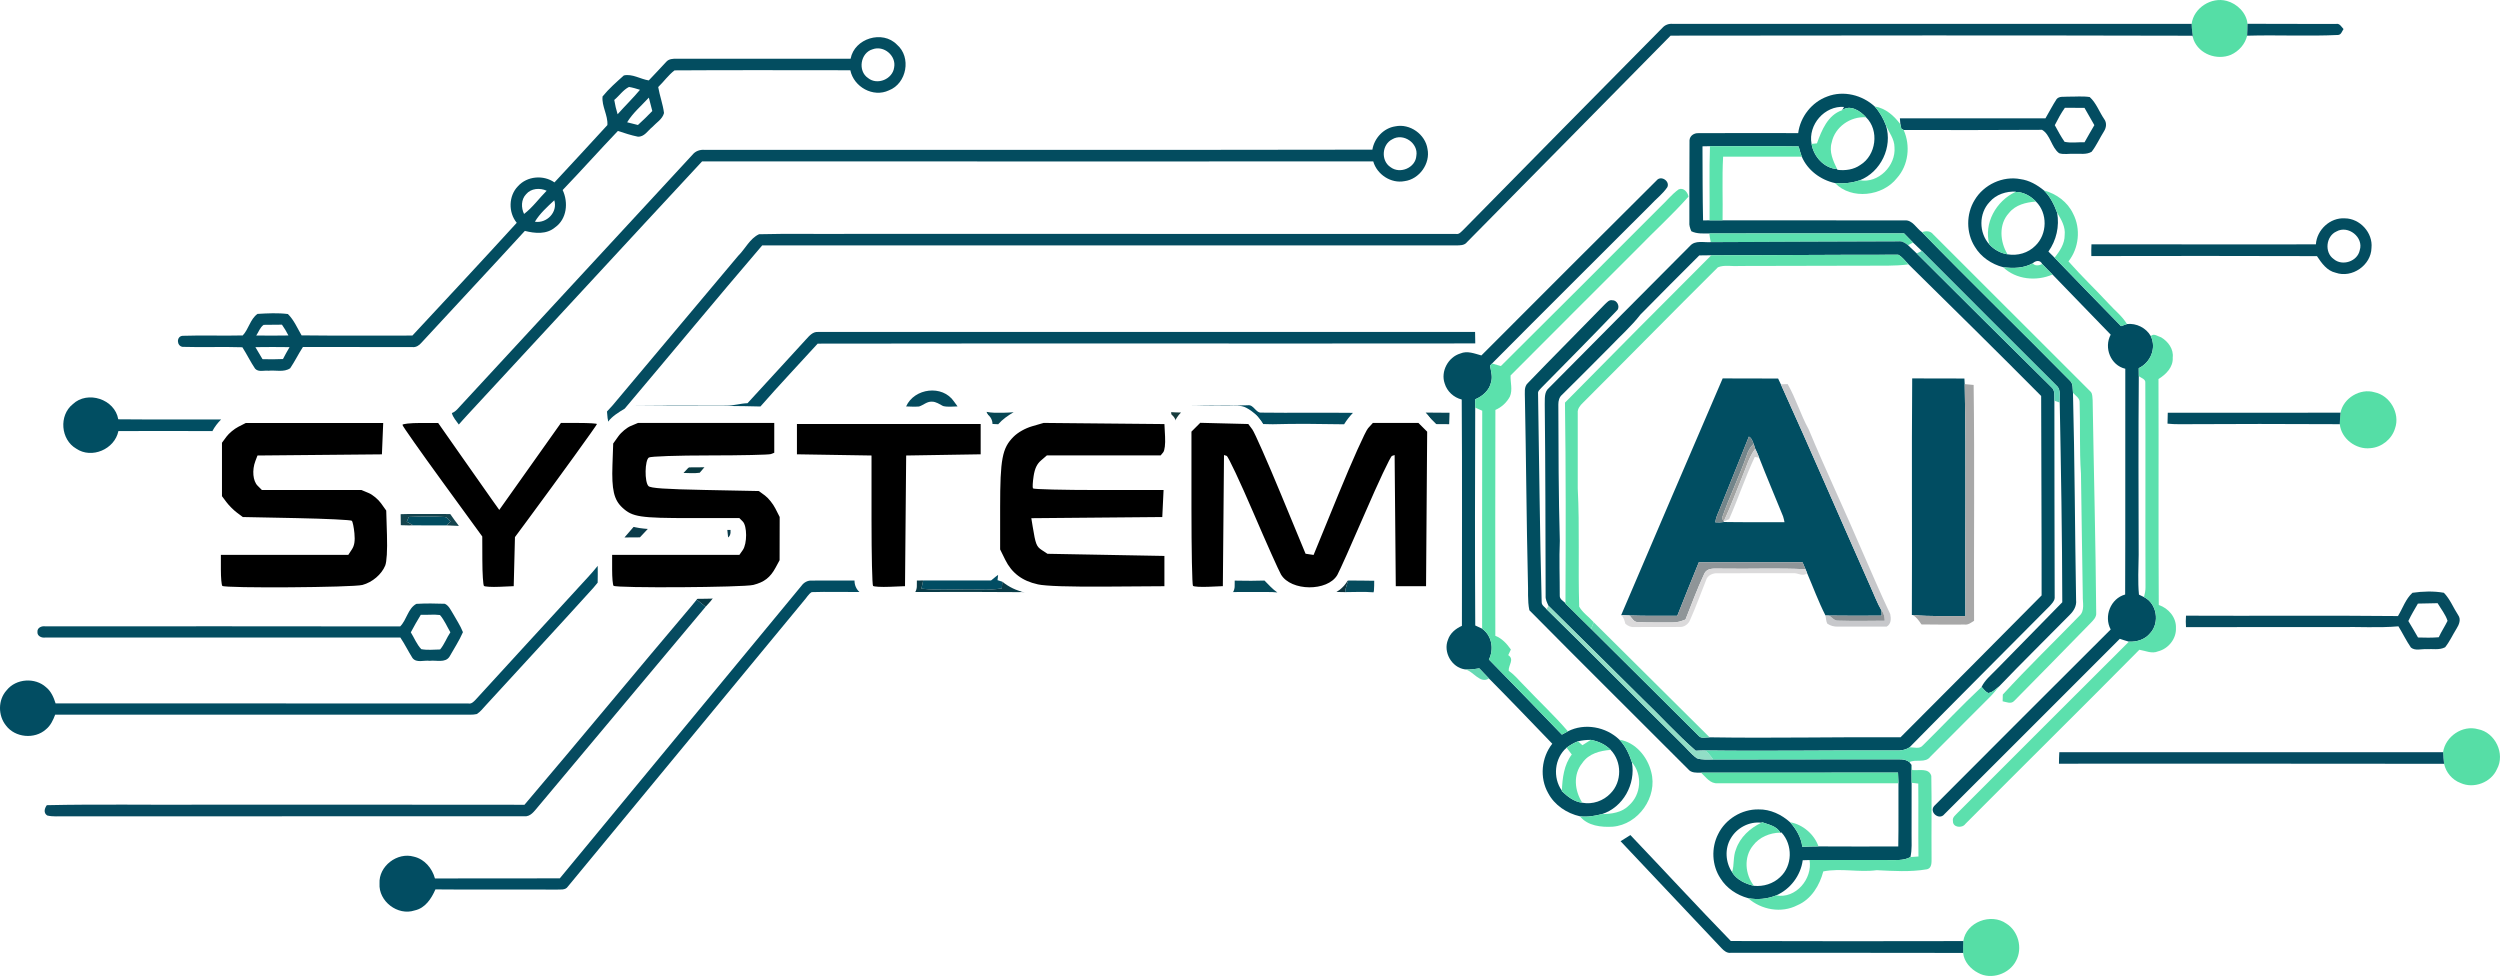<?xml version="1.0" encoding="UTF-8"?>
<svg id="Capa_2" data-name="Capa 2" xmlns="http://www.w3.org/2000/svg" xmlns:xlink="http://www.w3.org/1999/xlink" viewBox="0 0 1164.46 454.6">
  <defs>
    <style>
      .cls-1 {
        fill: #04495a;
      }

      .cls-2 {
        fill: #65d9b3;
      }

      .cls-3 {
        fill: #5be1ad;
      }

      .cls-4 {
        fill: #163c3d;
      }

      .cls-5 {
        fill: #5ae2ad;
      }

      .cls-6 {
        fill: #044c62;
      }

      .cls-7 {
        fill: #074653;
      }

      .cls-8 {
        fill: #91dec6;
      }

      .cls-9 {
        fill: #024d60;
      }

      .cls-10 {
        fill: #5be1ac;
      }

      .cls-11 {
        stroke: #fff;
        stroke-linecap: round;
        stroke-linejoin: round;
        stroke-width: 11px;
      }

      .cls-12 {
        fill: #014d61;
      }

      .cls-13 {
        fill: #014e61;
      }

      .cls-14 {
        fill: #55dea6;
      }

      .cls-15 {
        fill: #a2a4a3;
      }

      .cls-16 {
        fill: #044b5e;
      }

      .cls-17 {
        fill: #5be2aa;
      }

      .cls-18 {
        fill: #083940;
      }

      .cls-19 {
        fill: #73858a;
      }

      .cls-20 {
        fill: #d0d1d2;
      }

      .cls-21 {
        fill: #5ae1ac;
      }

      .cls-22 {
        fill: #0a3b4a;
      }

      .cls-23 {
        fill: #56dea6;
      }

      .cls-24 {
        fill: #073844;
      }

      .cls-25 {
        fill: #14444e;
      }

      .cls-26 {
        fill: #093b47;
      }

      .cls-27 {
        fill: #034d60;
      }

      .cls-28 {
        filter: url(#drop-shadow-1);
      }

      .cls-29 {
        fill: #024d62;
      }

      .cls-30 {
        fill: #034c61;
      }

      .cls-31 {
        fill: #0e333d;
      }

      .cls-32 {
        fill: #024d61;
      }

      .cls-33 {
        fill: #5be1af;
      }

      .cls-34 {
        fill: #8c9194;
      }

      .cls-35 {
        fill: #5ed3b7;
      }

      .cls-36 {
        fill: #014d62;
      }

      .cls-37 {
        fill: #084857;
      }

      .cls-38 {
        fill: #5be0ac;
      }

      .cls-39 {
        fill: #5cdfb2;
      }

      .cls-40 {
        fill: #014e62;
      }

      .cls-41 {
        fill: #014d63;
      }

      .cls-42 {
        fill: #034c5f;
      }

      .cls-43 {
        fill: #024e61;
      }

      .cls-44 {
        fill: #a8a8a8;
      }

      .cls-45 {
        fill: #024c60;
      }

      .cls-46 {
        fill: #014e60;
      }

      .cls-47 {
        fill: #054b5d;
      }

      .cls-48 {
        fill: #5ce0ae;
      }

      .cls-49 {
        fill: #64dbb2;
      }

      .cls-50 {
        fill: #5ce0ad;
      }

      .cls-51 {
        fill: #044c60;
      }

      .cls-52 {
        fill: #064b60;
      }

      .cls-53 {
        fill: #5ce1ad;
      }

      .cls-54 {
        fill: #5edfaf;
      }

      .cls-55 {
        fill: #a8a9ad;
      }

      .cls-56 {
        fill: #8f9598;
      }

      .cls-57 {
        fill: #5fe0ad;
      }

      .cls-58 {
        fill: #064c5f;
      }

      .cls-59 {
        fill: #c7c8cb;
      }

      .cls-60 {
        fill: #dbdadb;
      }

      .cls-61 {
        fill: #5ce1ac;
      }
    </style>
    <filter id="drop-shadow-1" x="78.86" y="173.07" width="610" height="125" filterUnits="userSpaceOnUse">
      <feOffset dx="1" dy="1"/>
      <feGaussianBlur result="blur" stdDeviation="6"/>
      <feFlood flood-color="#000" flood-opacity=".35"/>
      <feComposite in2="blur" operator="in"/>
      <feComposite in="SourceGraphic"/>
    </filter>
  </defs>
  <g id="Layer_1" data-name="Layer 1">
    <g>
      <g>
        <g>
          <path class="cls-14" d="M1020.83,11.11c.94-7.4,9.15-12.66,16.33-10.69,4.84,1.28,9.23,5.56,9.69,10.66-.01,1.85-.06,3.7-.18,5.55-.91,3.95-3.91,7.28-7.59,8.92-6.48,2.64-14.71-.29-17.32-6.98-.59-2.44-.85-4.95-.93-7.46Z"/>
          <path class="cls-14" d="M1090.19,192.21c1.31-6.82,9.19-11.49,15.83-9.5,7.18,1.45,11.99,9.84,9.57,16.76-1.47,5.06-6.24,8.9-11.5,9.28-6.69.78-13.59-4.41-14.25-11.17.03-1.79.15-3.59.35-5.37Z"/>
        </g>
        <path class="cls-51" d="M774.38,12.9c1.19-1.33,2.94-1.95,4.73-1.78,80.57,0,161.15.02,241.72-.01.08,2.51.34,5.02.93,7.46-.13-.48-.39-1.45-.52-1.93-81.04-.2-162.07-.16-243.1-.04-31.55,32.1-63.21,64.09-94.8,96.14-1.23,1.65-3.39,1.55-5.2,1.56-107.71-.01-215.41,0-323.11-.01-21.55,25.17-42.65,50.73-64.04,76.03-2.85,1.74-5.75,3.46-7.83,6.16-.16-1.61-.31-3.21-.44-4.81.86-.91,1.72-1.83,2.55-2.78,19.51-23.24,39.04-46.46,58.54-69.71,3.31-3.24,5.45-8.11,9.74-10.08,13.84-.36,27.72-.04,41.57-.16,94.34.01,188.67,0,283,.01,1.52.36,2.49-1.03,3.47-1.91,30.87-31.43,61.84-62.78,92.79-94.14Z"/>
        <g>
          <path class="cls-12" d="M1046.85,11.08c13.75.12,27.49-.01,41.24.07,1.69-.39,2.54,1.38,3.49,2.39-.75,1.02-1.05,2.66-2.55,2.75-14.11.68-28.26-.09-42.36.34.12-1.85.17-3.7.18-5.55Z"/>
          <path class="cls-12" d="M919.76,93.17c4.24-7.18,13.13-11.34,21.35-9.73,4.1.54,7.79,2.68,10.94,5.27,2.91,2.88,4.76,6.57,6.13,10.38,1.14,6.33-.35,12.86-4.06,18.09.95.95,1.91,1.9,2.88,2.86,10.29,10.64,20.56,21.32,30.94,31.87.69-.24,2.08-.73,2.77-.97,4.38-.51,8.93,1.79,11.1,5.63,2.7,5.63-.13,12.3-5.62,14.92,0,1.25,0,2.49.03,3.74-.23,27.75-.13,55.51-.06,83.27-.08,6.15-.44,12.33.13,18.47.59.29,1.76.86,2.35,1.14,6.04,2.99,7.41,11.94,2.89,16.81-2.36,2.95-6.25,4.16-9.92,3.96-1.47-.4-2.83-.86-4.24-1.33-27.18,27.28-54.47,54.44-81.69,81.67-2.36,3.08-7.26-.85-4.79-3.78,27.33-27.49,54.81-54.84,82.24-82.24-3.28-6.12-.06-14.41,6.73-16.28.14-35.05.01-70.11.07-105.16-6.85-1.59-10.07-9.83-6.79-15.88-9.01-9.36-18.12-18.63-27.12-28.01-1.6-1.63-3.25-3.22-4.79-4.89-.92-2-3.03-1.63-4.4-.36-4.19,2.38-9.17,2.46-13.81,1.84-5.38-1.4-10.32-4.74-13.19-9.55-4.08-6.46-4.07-15.24-.07-21.74ZM926.74,94.07c-5.09,5.3-5.07,14.35-.15,19.76,2.19,2.42,5.24,4.12,8.49,4.63,4.66.8,9.61-.61,12.96-4.01,5.58-5.33,5.82-15.12.27-20.57-2.46-2.6-5.93-4.54-9.58-4.47l.28-.16c-4.54-.21-9.27,1.29-12.27,4.82Z"/>
          <path class="cls-12" d="M190.42,240.79c5.53-.27,11.09-.33,16.61.02,1.29.02,1.95,1.34,2.85,2.08-.47.45-1.42,1.36-1.89,1.82-5.18-.03-10.37.05-15.55-.01-1.01-.55-2.01-1.12-2.99-1.7.32-.74.64-1.48.97-2.21Z"/>
        </g>
        <g>
          <path class="cls-27" d="M396.2,27.34c1.78-9.48,14.87-13.48,21.59-6.54,6.82,5.84,4.58,18.11-3.76,21.29-7.34,3.48-16.36-1.6-17.96-9.37-27.29,0-54.58-.13-81.87.06-2.9,2.18-5,5.26-7.62,7.77.7,4.08,2.19,7.99,2.71,12.09-.73,2.91-3.58,4.47-5.49,6.56-2.08,1.66-3.71,4.67-6.74,4.45-3.15-.63-6.21-1.66-9.25-2.66-8.67,9.08-17.04,18.46-25.73,27.53,2.72,5.8,1.98,13.51-3.54,17.39-3.98,3.36-9.38,2.83-14.07,1.64-15.96,17.44-32.13,34.69-48.15,52.07-1.03,1.22-2.5,2.24-4.17,2.05-17.02-.06-34.04,0-51.06-.03-2.1,3.22-3.77,6.7-5.92,9.88-2.94,2.02-6.77.81-10.1,1.16-2.06-.25-4.66.78-6.25-.96-2.17-3.2-3.83-6.72-5.93-9.97-9.28-.31-18.58.1-27.86-.19-2.8-.41-2.95-4.93.04-5.15,9.32-.32,18.66.07,27.99-.17,2.8-2.95,3.49-7.65,6.89-10.03,4.69-.28,9.49-.53,14.15.06,2.83,2.79,4.39,6.55,6.37,9.94,17.2.22,34.41.04,51.62.09,16.25-17.46,32.53-34.9,48.6-52.52-3.98-4.82-3.84-12.57.58-17.06,4.25-4.72,11.83-5.36,16.99-1.76,8.21-8.91,16.51-17.74,24.65-26.7.32-4.55-2.72-8.81-2.25-13.33,2.92-3.6,6.47-6.7,9.92-9.79,3.92-.88,7.74,1.72,11.61,2.32,2.79-2.87,5.48-5.84,8.22-8.75,1.18-1.3,3.08-1.38,4.73-1.36,27.02.02,54.04.04,81.06,0ZM406.43,22.96c-5.67,1.64-7.02,10.14-2.08,13.41,4.29,3.45,11.41.5,12.12-4.92,1.1-5.48-4.8-10.45-10.04-8.49ZM286.11,46.56c.36,2.25.9,4.47,1.56,6.66,3.42-3.85,7.13-7.44,10.43-11.39-1.69-.52-3.38-1.05-5.12-1.33-2.75,1.37-4.53,4.13-6.87,6.06ZM292.11,56.96c1.68.39,3.36.81,5.03,1.26,2.28-2.11,4.56-4.24,6.69-6.51-.56-2.08-1.07-4.16-1.61-6.24-3.42,3.74-7.5,7.16-10.11,11.49ZM245.05,90.46c-2.36,2.44-2.37,6.29-.95,9.2,4-3.05,6.99-7.26,10.53-10.82-3.14-1.43-7.27-1.16-9.58,1.62ZM249.14,103.28c5.53.87,10.74-4.46,9.04-9.99-3.26,3.04-6.75,6.17-9.04,9.99ZM119.35,156.28c4.99.04,9.99.08,14.99-.02-.88-1.75-1.88-3.44-3.01-5.03-2.84.1-5.68-.02-8.52.08-1.71,1.16-2.32,3.33-3.46,4.97ZM118.96,161.69c1.11,1.86,2.23,3.72,3.31,5.6,3.18.11,6.36.09,9.54-.06.96-1.88,1.99-3.73,3.07-5.54-5.31-.08-10.61-.08-15.92,0Z"/>
          <path class="cls-27" d="M1078.7,113.82c.44-6.76,6.63-12.56,13.47-12.12,7.03.03,13.17,6.73,12.43,13.77-.16,8.04-9.04,14.22-16.65,11.57-4.11-.91-6.58-4.49-8.74-7.74-35.03-.15-70.07-.07-105.1-.03-.05-1.83-.03-3.66.06-5.48,34.85.09,69.69.01,104.53.03ZM1088.27,107.82c-4.87,2.15-5.69,9.76-1.28,12.83,4,3.48,11.12,1.11,12.15-4.13,1.92-6-5.42-11.8-10.87-8.7Z"/>
          <path class="cls-27" d="M186.39,291.78c3.09-3.08,3.59-8.37,7.54-10.51,4.41-.26,8.85-.2,13.27-.04,1.85.85,2.69,2.82,3.71,4.45,1.6,2.9,3.51,5.65,4.72,8.77-1.73,3.99-4.13,7.63-6.26,11.41-1.99,3.08-6.2,1.54-9.23,1.94-2.62-.39-6.13,1.15-8.01-1.31-1.97-3.13-3.59-6.47-5.65-9.54-55.13.02-110.26.01-165.39.01-1.69.26-3.84-.68-3.65-2.67-.13-1.96,2-2.81,3.68-2.55,55.09.02,110.18-.09,165.27.04ZM196,286.36c-1.67,2.65-3.14,5.42-4.65,8.17,1.61,2.6,2.76,5.63,4.88,7.84,2.84.54,5.86.2,8.76.14,2.01-2.36,3.05-5.43,4.79-8-1.58-2.69-2.81-5.7-4.86-8.04-2.94-.39-5.95.03-8.92-.11Z"/>
        </g>
        <g>
          <path class="cls-46" d="M851.16,44.93c7.48-2.88,16.23-.71,22.04,4.67,2.33,2.57,4.06,5.62,5.26,8.87,3.14,10.04-2.42,21.65-12.2,25.49-3.7,1.3-7.64,1.66-11.52,1.32-6.7-1.45-12.78-5.95-15.5-12.31-.58-1.56-1.03-3.16-1.46-4.76-13.76-.26-27.53-.02-41.3-.12-.87,0-2.61.04-3.49.06.06,11.51.03,23.03.27,34.52.75-.01,2.27-.03,3.03-.05,2.01-.02,4.03,0,6.06.01,28.27.04,56.54-.01,84.81.02,3.66-.28,5.42,3.66,8.09,5.52,22.72,23.31,46.1,46,68.95,69.19,1.52,1.44,1.14,3.7,1.36,5.59.82,32.18.9,64.37,1.45,96.56.33,2.71-1.13,5.12-3,6.93-10.92,11.1-22.05,22-32.82,33.25-1.55,1.2-3.02,2.77-5.01,3.12-1.41-.52-2.22-1.82-3.18-2.85,1.52-3.18,4.29-5.43,6.7-7.91,10.28-10.53,20.63-20.99,30.88-31.53-.05-31.01-.6-62.02-1.19-93.02-.3-2.6.79-5.87-1.44-7.83-20.93-20.93-41.93-41.79-62.79-62.78-1.35-1.32-2.75-2.6-4.09-3.91-1.42-1.41-2.79-2.85-4.18-4.27-30.24-.01-60.48-.03-90.71.02-2.83.01-5.76.25-8.37-1.01-.6-1.35-1.08-2.76-.93-4.26.06-12.71-.06-25.43.07-38.14.15-2.14,2.17-3.42,4.2-3.3,15.47-.08,30.95-.05,46.42-.02.97-7.61,6.34-14.46,13.59-17.07ZM843.79,67.03c.96,5.86,5.81,11.33,11.91,11.73l.16.35c3.67.43,7.56-.08,10.64-2.27,7.4-4.5,8.94-16.14,2.67-22.21-2.61-2.95-7.43-6.09-11.13-3.3.23-.38.68-1.15.91-1.53-9.12-.63-16.84,8.32-15.16,17.23Z"/>
          <path class="cls-46" d="M747.44,141.82c.99-.86,2.02-2.33,3.55-1.96,2.1-.13,3.6,2.7,2.45,4.44-11.65,12.19-23.53,24.16-35.35,36.18-.72.86-1.91,1.65-1.69,2.93.55,32.38.81,64.78,1.69,97.15,0,1.42,1.45,2.16,2.25,3.17,21.18,20.68,41.89,41.84,62.96,62.64,2.36,2.23,4.37,4.89,7.04,6.79,2.41.9,5.07.52,7.6.6,28.04-.13,56.09,0,84.13-.07,2.45.04,5.21-.38,7.28,1.29l1,1.29c-.02,2.78.03,5.56.05,8.34-.04,7.96-.03,15.91-.02,23.87-.04,3.58.29,7.2-.54,10.73-3.29,1.82-7.14,1.34-10.74,1.38-12.08-.01-24.17-.02-36.24,0-1.08.01-2.13.04-3.18.09-.94,7.13-5.76,13.5-12.35,16.38-4.16,1.68-8.71,2.13-13.12,1.28-5.2-1.43-10-4.59-12.86-9.23-4-6.03-4.35-14.16-1.07-20.59,3.4-7,11.02-11.65,18.81-11.51,5.46-.11,10.72,2.37,14.71,5.99,2.88,3.22,5.16,7.06,5.68,11.43,2.51-.1,5.02-.19,7.54-.19,12.39.09,24.77.05,37.16.02.2-9.81.02-19.63.09-29.44-.05-1.67-.12-3.32-.2-4.96-30.58.08-61.16-.02-91.74.05-2.1-.01-4.55.19-6-1.62-24.63-24.71-49.47-49.23-73.97-74.05-.95-4.51-.46-9.17-.69-13.74-.67-28.32-.81-56.65-1.39-84.97.06-2.48-.62-5.44,1.53-7.28,11.77-12.24,23.8-24.24,35.63-36.43ZM806.18,390.47c-2.9,4.79-2.51,11.19.61,15.79,2,3.45,6.26,5.48,10.17,6.34,4.38.44,8.96-.96,12.17-4.03,5.84-5.28,5.95-15.1.67-20.81l-.59.06c-1.6-3.05-5.42-3.73-8.38-4.81l-.37.2c-5.66-.68-11.45,2.35-14.28,7.26Z"/>
        </g>
        <path class="cls-30" d="M957.88,46.24c1.25-1.6,3.45-1.02,5.22-1.22,3.4.06,6.86-.33,10.25.18,3.08,2.78,4.45,6.92,6.77,10.3,1.25,1.69.98,3.95-.11,5.65-1.99,3.14-3.48,6.61-5.76,9.54-2.47,1.49-5.47.79-8.18.96-2.32-.16-4.77.46-6.98-.29-3.64-2.74-4.04-8.63-7.93-10.89-21.48.16-42.98.1-64.47.08-.27-.15-.81-.45-1.07-.6-.12-.52-.35-1.57-.46-2.09-.06-.69-.18-2.06-.23-2.74,22.6-.01,45.2-.01,67.81-.01,1.73-2.94,3.28-6,5.14-8.87ZM957.09,58.31c1.42,2.62,2.85,5.27,4.55,7.74,3.01.66,6.22.12,9.32.2,1.53-2.65,2.97-5.34,4.56-7.96-1.45-2.73-3.14-5.32-4.59-8.04-3.05-.06-6.1,0-9.14-.05-1.82,2.55-3.27,5.33-4.7,8.11Z"/>
        <path class="cls-61" d="M873.2,49.6c5.03.75,9.01,4.32,11.96,8.26.11.52.34,1.57.46,2.09.26.15.8.45,1.07.6,3.26,7.25,2.27,16.4-3.14,22.4-6.63,8.48-21.17,10.24-28.81,2.33,3.88.34,7.82-.02,11.52-1.32,8.7,1.54,16.89-6.81,16.16-15.39-.01-3.79-2.48-6.8-3.96-10.1-1.2-3.25-2.93-6.3-5.26-8.87Z"/>
        <path class="cls-21" d="M858.04,51.33c3.7-2.79,8.52.35,11.13,3.3-7.26-.52-14.52,4.5-15.99,11.73-1.33,4.3.69,8.6,2.52,12.4-6.1-.4-10.95-5.87-11.91-11.73.63-.06,1.88-.19,2.51-.26,2.21-6.06,5-13.16,11.74-15.44Z"/>
        <path class="cls-42" d="M639.23,69.71c.9-5.38,5.22-10.04,10.68-10.86,6.8-1.42,14,3.71,15,10.55,1.4,6.79-3.81,14.1-10.72,14.98-6.27,1.21-12.82-3.1-14.55-9.19-104.2,0-208.41.04-312.61-.02-36.56,39.32-72.91,78.85-109.42,118.22-.68.74-1.35,1.48-2.02,2.22-.63.71-1.26,1.42-1.89,2.14-1.17-1.72-2.71-3.29-3.23-5.36,1.97-.68,3.11-2.52,4.52-3.92,35.84-38.85,71.78-77.61,107.62-116.46,1.31-1.64,3.39-2.36,5.46-2.21,103.72-.06,207.45.12,311.16-.09ZM648.46,64.9c-4.84,2.4-5.34,10-.78,12.95,4.37,3.37,11.66.32,12.03-5.27,1.05-5.91-6.11-10.82-11.25-7.68Z"/>
        <path class="cls-5" d="M796.48,68.09c13.77.1,27.54-.14,41.3.12.43,1.6.88,3.2,1.46,4.76-12.22,0-24.43.01-36.64,0-.55,9.88-.07,19.78-.25,29.67-2.03-.01-4.05-.03-6.06-.01.13-11.51-.24-23.03.19-34.53Z"/>
        <path class="cls-43" d="M771.62,84.04c2.02-2.5,6.27.28,5.02,3.11-2.14,3.2-5.33,5.54-7.91,8.38-24.58,24.6-49.27,49.1-73.76,73.78-.24.25-.7.75-.94,1,.42,2.53,1.29,5.13.49,7.69-.79,3.81-3.93,6.55-7.39,7.99,0,1.29,0,2.59,0,3.88-.1,33.82-.18,67.65.02,101.47,1.07.47,2.13.97,3.2,1.49,4.54,3.26,5.62,9.48,3.16,14.35,11.41,11.59,22.68,23.32,33.99,35,.92-.53,1.84-1.05,2.8-1.54,7.77-3.99,17.79-2.12,23.99,3.91,2.85,2.94,4.56,6.69,5.83,10.53,1.84,10.12-4.08,21.03-14.04,24.14-3.31.85-6.73,1.45-10.15,1.01-6.16-1.4-11.85-5.18-14.83-10.83-4.07-7.16-3.15-16.56,1.93-22.98-9.8-10.16-19.55-20.37-29.49-30.39-1.5-1.58-2.98-3.17-4.5-4.72-2.26.34-4.53.72-6.8.46-6.11-.92-10.12-8.07-7.8-13.78,1-3.08,3.62-5.22,6.5-6.48-.02-35.14.17-70.28-.09-105.42-3.73-.92-6.85-3.8-7.94-7.48-1.96-5.61,1.62-12.27,7.28-13.95,3.26-1.42,6.63.04,9.82.9,27.17-27.2,54.33-54.43,81.61-81.52ZM735,345.28c-1.91.74-3.68,1.77-5.31,2.99-5.67,4.94-6.54,13.92-2.2,20.01l-.02.21c2.68,2.54,5.72,4.99,9.54,5.41,4.75.93,9.88-.86,13.17-4.38,5.36-5.38,5.31-14.79.04-20.23-2.46-2.57-5.8-4.04-9.26-4.67-2.02,0-4.01.21-5.96.66Z"/>
        <g>
          <path class="cls-10" d="M781.95,88.17c2.31-.89,4.11,1.33,4.54,3.39-7.54,8.53-16.03,16.18-23.95,24.36-19.63,19.67-39.36,39.25-58.93,58.96-.16,3.22,1.04,6.67-.32,9.82-1.47,2.78-3.88,4.99-6.76,6.24-.11,35.07-.05,70.14-.03,105.2,3.11,1.23,5.38,3.69,7.24,6.39-.45.86-.86,1.74-1.23,2.63,3.03,1.94,0,4.67.23,7.32,2.85,1.87,4.9,4.66,7.34,7,6.69,7.1,13.87,13.75,20.22,21.16-.96.49-1.88,1.01-2.8,1.54-11.31-11.68-22.58-23.41-33.99-35,2.46-4.87,1.38-11.09-3.16-14.35.04-33.84-.06-67.68.05-101.52-1.1-.48-2.19-.96-3.27-1.44,0-1.29,0-2.59,0-3.88,3.46-1.44,6.6-4.18,7.39-7.99.8-2.56-.07-5.16-.49-7.69.24-.25.7-.75.94-1,1.36.36,2.75.78,4.12,1.19,24.76-24.56,49.38-49.25,74.02-73.92,2.99-2.75,5.5-6.05,8.84-8.41Z"/>
          <path class="cls-10" d="M926.59,113.83c-2.68-9.82,3.18-20.2,12.14-24.42,3.65-.07,7.12,1.87,9.58,4.47-4.61.35-9.48,1.5-12.52,5.28-4.93,5.26-4.26,13.47-.71,19.3-3.25-.51-6.3-2.21-8.49-4.63Z"/>
        </g>
        <g>
          <path class="cls-48" d="M952.05,88.71c5.78,1.53,11.03,5.37,13.59,10.86,3.62,7.01,2.71,16-2.18,22.18,5.98,6.79,12.56,13.04,18.72,19.68,2.83,3.17,6.34,5.8,8.53,9.51-.69.24-2.08.73-2.77.97-10.38-10.55-20.65-21.23-30.94-31.87,2.38-3.04,4.72-6.49,4.69-10.51.44-3.86-1.58-7.29-3.51-10.44-1.37-3.81-3.22-7.5-6.13-10.38Z"/>
          <path class="cls-48" d="M754.29,344.55c7.44,1.12,13.1,7.95,14.82,15.02,3.14,11.58-5.96,24.52-17.93,25.49-5.3.33-11.72-.38-15.25-4.83,3.42.44,6.84-.16,10.15-1.01,4.46-.09,9.38-.67,12.65-4.08,5.72-4.98,6.39-14.33,1.39-20.06-1.27-3.84-2.98-7.59-5.83-10.53Z"/>
        </g>
        <path class="cls-33" d="M796.18,108.73c30.23-.05,60.47-.03,90.71-.02,1.39,1.42,2.76,2.86,4.18,4.27-.59.3-1.78.91-2.37,1.21-1.29-1.03-2.76-1.98-4.49-1.74-29.12.16-58.24.13-87.36.34-.31-1.35-.52-2.7-.67-4.06Z"/>
        <path class="cls-53" d="M895.25,108.17c1.71-.72,3.96-.67,5.16.96,24.49,24.46,49,48.91,73.45,73.4.9,1.08.68,2.6.86,3.91.52,33.01,1.41,66.03,1.66,99.06.19,1.95-1.35,3.39-2.57,4.67-11.86,12.13-23.7,24.29-35.65,36.33-1.44,1.57-3.66.49-5.36.15.02-.78.06-2.36.08-3.14,11.52-12.56,23.78-24.42,35.66-36.64,2.67-2.36,1.48-6.27,1.59-9.38-.36-18.98-.52-37.96-.85-56.94-.77-11.01-.25-22.05-.62-33.07.14-2.07-1.96-3.16-3.1-4.53-.22-1.89.16-4.15-1.36-5.59-22.85-23.19-46.23-45.88-68.95-69.19Z"/>
        <path class="cls-13" d="M787.21,114.51c2.42-2.73,6.44-1.48,9.64-1.72,29.12-.21,58.24-.18,87.36-.34,1.73-.24,3.2.71,4.49,1.74,1.38,1.24,2.74,2.53,4.07,3.84,20.8,20.84,41.76,41.53,62.67,62.26,1.95,1.55,1.35,4.2,1.46,6.37,0,30.59.07,61.2.14,91.8-.08,1.52-1.28,2.61-2.2,3.7-21.8,21.98-43.71,43.87-65.43,65.94-1.87,1.22-4.08,1.58-6.27,1.45-29.62-.15-59.24.39-88.85,0-1.49,0-2.98.04-4.44.13-8.71-7.58-16.44-16.22-24.79-24.18-14.6-14.43-29.14-28.92-43.77-43.31-.71-1.48-1.49-3-1.36-4.68-.09-29.69-.08-59.38-.41-89.06.11-2.63-.38-5.79,1.88-7.69,11.22-11.37,22.55-22.64,33.75-34.03,10.68-10.74,21.36-21.49,32.06-32.22ZM791.5,118.96c-9.19,9.14-18.32,18.33-27.41,27.56-4.2,5.43-9.37,9.96-14.08,14.92-7.48,7.48-14.89,15.03-22.44,22.45-1.31,1.08-1.74,2.87-1.72,4.49.07,21.18.08,42.39.69,63.54-.37,8.5,0,17.03-.03,25.54-.09,1.66,1.67,2.48,2.68,3.5v.23c4.04,3.84,7.88,7.88,11.92,11.73,16.62,16.58,33.36,33.04,49.94,49.66,1.22,1.68,3.49.77,5.24.85,29.6.48,59.3-.22,88.94-.01,21.95-21.99,43.86-44.01,65.72-66.08.04-30.97-.18-61.94-.21-92.91-20.43-20.58-41.09-40.94-61.76-61.29-1.56-1.53-2.85-3.45-4.8-4.48-29.01-.06-58.04.27-87.06.23-1.88.02-3.75.05-5.62.07Z"/>
        <path class="cls-35" d="M892.77,118.03c.6-.29,1.79-.86,2.39-1.14,20.86,20.99,41.86,41.85,62.79,62.78,2.23,1.96,1.14,5.23,1.44,7.83-.62-.21-1.86-.63-2.49-.84-.11-2.17.49-4.82-1.46-6.37-20.91-20.73-41.87-41.42-62.67-62.26Z"/>
        <g>
          <path class="cls-50" d="M797.12,118.89c29.02.04,58.05-.29,87.06-.23,1.95,1.03,3.24,2.95,4.8,4.48-6.61.88-13.27.55-19.91.62-19.67.05-39.34.1-59.02.13-3.25.28-6.88-.67-9.89.63-21.07,20.91-41.85,42.12-62.86,63.09-1.31,1.26-2.6,2.81-2.41,4.76,0,11.69.02,23.39,0,35.08.94,18.36.1,36.76.68,55.12,1.63,2.88,4.58,4.78,6.76,7.26-.42,1.02-.82,2.06-1.23,3.09-4.04-3.85-7.88-7.89-11.93-11.73v-.23c.15-31.13.21-62.29-.23-93.42,22.65-22.96,45.35-45.88,68.17-68.65Z"/>
          <path class="cls-50" d="M1001.81,156.57c1.35-1.53,3.33.14,4.84.57,3.22,1.91,5.85,5.46,5.37,9.39.29,4.47-3.12,7.86-6.63,10.02.13,35.08-.09,70.17.13,105.24,4.52,1.5,8.19,5.78,8,10.69.24,5.04-3.51,9.7-8.33,10.91-2.9,1.26-5.84-.29-8.71-.74-26.88,27.18-54.09,54.01-81.04,81.12-1.48,2.16-5.93,1.7-5.79-1.31-.42-1.82,1.38-2.9,2.38-4.08,26.52-26.51,53.01-53.04,79.58-79.5,3.67.2,7.56-1.01,9.92-3.96,4.52-4.87,3.15-13.82-2.89-16.81.37-1.51.73-3.05.7-4.62-.13-31.69.05-63.38-.09-95.06.27-1.86-1.9-2.35-3.03-3.2-.02-1.25-.03-2.49-.03-3.74,5.49-2.62,8.32-9.29,5.62-14.92Z"/>
          <path class="cls-50" d="M890.35,356.27c.09.6.25,1.8.33,2.4,2.95.37,7.78-1.15,8.89,2.73.26,12.7,0,25.42.12,38.13-.02,1.98.29,4.91-2.28,5.39-7.69,1.31-15.55.77-23.28.4-8.27,1.12-16.62-1.06-24.87.57-1.7,6.5-5.6,13.02-12.08,15.76-7.47,3.86-16.77,2.15-22.97-3.31,4.41.85,8.96.4,13.12-1.28,9.1,1.71,17.02-7.74,15.53-16.47,12.07-.02,24.16-.01,36.24,0,3.6-.04,7.45.44,10.74-1.38,1.24-.1,2.49-.19,3.75-.27-.15-11.33.05-22.65-.09-33.97-1.04-.13-2.08-.25-3.1-.36-.02-2.78-.07-5.56-.05-8.34Z"/>
        </g>
        <path class="cls-57" d="M933.02,124.46c4.64.62,9.62.54,13.81-1.84.98,1.45,3.04,1.05,4.4.36,1.54,1.67,3.19,3.26,4.79,4.89-7.5,3.27-16.96,2.36-23-3.41Z"/>
        <g>
          <path class="cls-29" d="M375.49,158.03c1.48-1.61,3.12-3.6,5.55-3.41,102.01-.04,204.02-.02,306.03-.01.04,1.78.06,3.57.09,5.35-102.1.12-204.2-.07-306.3.1-8.87,9.77-17.98,19.34-26.66,29.28-19.68-.53-39.39-.08-59.08-.38,14.32-.08,28.64,0,42.96-.01,3.42.1,6.69-1.06,10.1-1.14,9.09-9.94,18.25-19.82,27.31-29.78Z"/>
          <path class="cls-29" d="M268.85,274.29c3.18-3.58,6.61-6.95,9.55-10.73.04,2.61.05,5.23-.02,7.84-.69.82-1.38,1.65-2.07,2.48-16.59,18.34-33.41,36.48-50.11,54.72-1.3,1.39-2.46,2.97-4.11,3.99-1.95.47-3.98.22-5.97.28-63.47,0-126.95,0-190.42,0-.96,2.57-2.16,5.15-4.36,6.9-5.22,4.66-14.29,3.83-18.51-1.78-3.81-4.66-3.84-12.04.3-16.52,4.33-5.43,13.21-6.03,18.32-1.37,2.35,1.89,3.57,4.73,4.44,7.53,64.08.05,128.15-.02,192.22.03,1.43.34,2.49-.78,3.37-1.69,15.74-17.27,31.58-34.45,47.37-51.67Z"/>
          <path class="cls-29" d="M373.34,272.82c1.08-1.53,2.86-2.52,4.77-2.4,6.14-.05,12.28-.03,18.43-.02.37,0,1.11.01,1.47.01.02,2.08.76,3.94,2.32,5.34-7.42.06-14.84-.19-22.25.05-1.56.93-2.42,2.71-3.65,4.02-36.66,44.36-73.29,88.74-109.92,133.12-1.17,1.84-3.63,1.29-5.46,1.42-18.75-.1-37.49.1-56.24-.09-1.87,4.3-4.76,8.76-9.69,9.8-7.86,2.62-16.88-4.28-16.34-12.55-.45-8.08,8.29-14.73,15.98-12.5,4.95,1.12,8.54,5.38,9.83,10.15,19.39-.06,38.77.03,58.16-.05,37.55-45.41,75.03-90.88,112.59-136.3Z"/>
        </g>
        <g>
          <path class="cls-40" d="M802.39,176.26c8.61.08,17.22-.03,25.83.06.41.89.83,1.79,1.27,2.69,14.22,31.34,27.82,62.97,41.82,94.41,1.67,3.63,3.02,7.42,5.04,10.88.02.62.07,1.85.09,2.46-8.15.08-16.29.06-24.43-.03-.43-.01-1.3-.03-1.73-.05-3.26-6.38-5.72-13.15-8.55-19.73-.19-.45-.56-1.36-.75-1.81-.47-1.08-.93-2.16-1.38-3.23-16.1-.09-32.21-.05-48.31-.02-3.45,8.27-6.68,16.63-10.04,24.94-7.41-.03-14.83.11-22.23-.16-1.32-.05-2.61-.1-3.9-.16,15.71-36.77,31.44-73.53,47.27-110.25ZM814.6,203.36c-4.69,11.57-9.27,23.19-13.99,34.75-.73,1.67-1.46,3.35-1.64,5.18,1.36.09,2.72.04,4.09-.15,9.37.16,18.75.04,28.13.09-.17-.93-.39-1.84-.67-2.73-3.71-9.12-7.56-18.18-11.14-27.35-.53-1.4-1.16-2.78-1.81-4.11-.18-.56-.54-1.68-.73-2.24-.54-1.27-.91-2.77-2.24-3.44Z"/>
          <path class="cls-40" d="M33.9,188.26c6.85-6.51,19.62-2.33,21.18,7.04,15.97.17,31.94,0,47.91.08-1.6,1.61-3.01,3.4-4.06,5.42-14.59-.08-29.19-.08-43.79-.01-1.72,8.46-12.46,13.09-19.65,8.17-7.23-4.18-8.15-15.46-1.59-20.7Z"/>
        </g>
        <path class="cls-36" d="M890.51,286.45c.19-36.73-.14-73.46.16-110.19,8.11.07,16.21-.03,24.32.05.03.65.1,1.95.13,2.6.73,35.99.07,72.02.33,108.03-8.13-.02-16.27.24-24.38-.45l-.56-.04Z"/>
        <path class="cls-59" d="M829.49,179.01c.79-.03,2.38-.08,3.17-.11,3.87,6.75,6.05,14.3,9.81,21.11,7.86,18.94,16.68,37.45,24.72,56.29,4.35,9.94,8.62,19.92,13.25,29.73.44,2.14.47,4.62-1.66,5.84-7.57-.05-15.14.02-22.7,0-1.78.07-3.54-.39-4.98-1.41-.59-1.16-.54-2.53-.82-3.77.43.02,1.3.04,1.73.05,1.3.85,2.35,2.39,4.07,2.34,7.26.23,14.53.1,21.8.04-.11-1.73-.36-3.46-1.53-4.81-2.02-3.46-3.37-7.25-5.04-10.88-14-31.44-27.6-63.07-41.82-94.41Z"/>
        <path class="cls-44" d="M915.12,178.91c1.37.12,2.77.26,4.17.39.48,36.61.06,73.24.2,109.86-1.37.83-2.71,1.98-4.42,1.75-6.7,0-13.4.08-20.09-.06-1.09-1.65-2.24-3.29-3.91-4.36,8.11.69,16.25.43,24.38.45-.26-36.01.4-72.04-.33-108.03Z"/>
        <path class="cls-16" d="M422.05,189.31c3.84-8.57,16.94-10.22,22.3-2.3.54.77,1.1,1.53,1.67,2.29-2.25,0-4.57.4-6.76-.18-1.65-.84-3.25-2.04-5.18-2.03-2.26-.16-3.97,1.62-6,2.25-2.01.17-4.03.04-6.03-.03Z"/>
        <path class="cls-45" d="M555.15,189c8.65-.17,17.32.01,25.97-.23,2.88-.49,3.7,3.67,6.48,3.42,14.19.19,28.38-.06,42.58.11-1.55,1.64-2.95,3.41-4.12,5.33-11.09-.17-22.18-.34-33.26-.02-.6-.01-1.78-.04-2.38-.05-.51,0-1.55-.04-2.06-.05-1.85-3.17-4.58-5.85-7.83-7.55-2.59-1.42-5.59-.89-8.39-.91-5.66.02-11.33.04-16.99-.05Z"/>
        <path class="cls-7" d="M459.5,191.83c1.22.24,2.46.38,3.73.42,2.96.03,5.94.03,8.9-.26-2.62,1.57-5.17,3.3-7.19,5.62l-.85-.05c-.86-.04-2.58-.13-3.44-.17-.12-1.33-.19-2.65-.39-3.96l-.76-1.6Z"/>
        <path class="cls-4" d="M545.49,191.97c1.52.1,3.05.16,4.6.17-1.44,1.44-2.51,3.17-3.35,5.02-.24.07-.71.22-.95.29.06-1.84-.03-3.67-.3-5.48Z"/>
        <path class="cls-37" d="M664.04,192.17c3.7-.01,7.42.1,11.13.09-.04,1.77-.09,3.55-.17,5.32-.56,0-1.69-.02-2.25-.02h-3.66c-.41,0-1.21-.03-1.62-.04-.72-2.04-1.91-3.84-3.43-5.35Z"/>
        <path class="cls-32" d="M1009.59,197.33c.03-1.7.07-3.39.12-5.09,26.83.01,53.65.06,80.48-.03-.2,1.78-.32,3.58-.35,5.37-24.92-.13-49.82-.15-74.75.01-1.85.03-3.69-.09-5.5-.26Z"/>
        <path class="cls-19" d="M814.6,203.36c1.33.67,1.7,2.17,2.24,3.44-1.61,1.39-2.6,3.27-3.22,5.28-3.45,9.9-8.12,19.33-11.55,29.23.21.39.62,1.17.82,1.57l.17.26c-1.37.19-2.73.24-4.09.15.18-1.83.91-3.51,1.64-5.18,4.72-11.56,9.3-23.18,13.99-34.75Z"/>
        <path class="cls-15" d="M813.62,212.08c.62-2.01,1.61-3.89,3.22-5.28.19.56.55,1.68.73,2.24-3.06,4.04-4.3,9.03-6.28,13.62-2.8,6.74-5.27,13.62-8.4,20.22-.2-.4-.61-1.18-.82-1.57,3.43-9.9,8.1-19.33,11.55-29.23Z"/>
        <path class="cls-20" d="M811.29,222.66c1.98-4.59,3.22-9.58,6.28-13.62.65,1.33,1.28,2.71,1.81,4.11-.51-.08-1.53-.23-2.04-.31-4.45,9.45-7.74,19.41-11.95,28.97-.62.27-1.87.8-2.5,1.07,3.13-6.6,5.6-13.48,8.4-20.22Z"/>
        <path class="cls-18" d="M318.36,220.29c1.25-1.32,2.49-2.64,3.73-3.96,2.29-.03,4.58-.03,6.88.01-.31.43-.92,1.3-1.23,1.73-.59.73-1.2,1.44-1.83,2.13-2.51.34-5.04.15-7.55.09Z"/>
        <g>
          <path class="cls-56" d="M573.65,270.41h-.63"/>
          <path class="cls-56" d="M791.29,261.89c16.1-.03,32.21-.07,48.31.02.45,1.07.91,2.15,1.38,3.23-12.96-.62-25.95-.06-38.92-.28-2.9.12-6.84-.8-8.29,2.51-3.24,6.91-5.86,14.11-8.7,21.2-1.92.75-3.9,1.44-5.97,1.35-5.36-.05-10.73.11-16.08-.13-1.96.09-2.89-1.88-4-3.12,7.4.27,14.82.13,22.23.16,3.36-8.31,6.59-16.67,10.04-24.94Z"/>
        </g>
        <path class="cls-55" d="M628.05,270.4c-.71-.01-2.13-.04-2.84-.05"/>
        <path class="cls-25" d="M186.62,239.5l3.2-.08c5.66-.03,11.32.01,16.98,0,.58,0,1.73.02,2.3.02h.62c1.3,1.88,2.64,3.71,4.03,5.52-1.93-.11-3.84-.19-5.76-.25.47-.46,1.42-1.37,1.89-1.82-.9-.74-1.56-2.06-2.85-2.08-5.52-.35-11.08-.29-16.61-.02-.33.73-.65,1.47-.97,2.21.98.58,1.98,1.15,2.99,1.7-.62,0-1.86.01-2.48.01-.81-.02-2.45-.06-3.27-.08-.03-1.71-.05-3.42-.07-5.13Z"/>
        <path class="cls-22" d="M290.87,250.34c1.45-1.63,2.88-3.28,4.28-4.95,2.38-.02,4.75-.07,7.13-.01,5.9.8,11.87.27,17.8.4,6.7-.11,13.4.2,20.1-.12.12,1.64.46,3.54-1.04,4.69-.17-1.39-.31-2.79-.43-4.17-12.15-.41-24.32.29-36.45-.37-1.4,1.5-2.8,2.99-4.2,4.48-2.4.01-4.8.02-7.19.05Z"/>
        <path class="cls-60" d="M793.77,267.37c1.45-3.31,5.39-2.39,8.29-2.51,12.97.22,25.96-.34,38.92.28.19.45.56,1.36.75,1.81-2.03,1.89-4.33-.25-6.6.04-11.66.05-23.33.03-34.99.02-2.26-.16-4.89.94-5.5,3.29-2.5,6.14-4.7,12.41-7.42,18.45-.78,2.03-2.82,3.47-5.02,3.28-7.03,0-14.07.04-21.1.04-1.52.11-2.95-.56-4.04-1.55-.42-1.46-.71-2.98-1.94-4.01,1.29.06,2.58.11,3.9.16,1.11,1.24,2.04,3.21,4,3.12,5.35.24,10.72.08,16.08.13,2.07.09,4.05-.6,5.97-1.35,2.84-7.09,5.46-14.29,8.7-21.2Z"/>
        <path class="cls-41" d="M464.01,268.43c.23-.17.68-.5.9-.66-.07.61-.21,1.85-.28,2.46l2.24.72c-.07,1.04-.16,2.09-.24,3.14-3.17.4-6.35.71-9.54.57-9.3-.48-18.63.54-27.91-.46.27-1.29.55-2.56.84-3.84,10.52.05,21.04.06,31.57.03.81-.65,1.6-1.32,2.42-1.96Z"/>
        <path class="cls-26" d="M425.41,270.4c.59.01,1.78.01,2.37.01.56-.01,1.68-.04,2.24-.05-.29,1.28-.57,2.55-.84,3.84,9.28,1,18.61-.02,27.91.46,3.19.14,6.37-.17,9.54-.57.08-1.05.17-2.1.24-3.14,3.04,2.42,6.57,4.23,10.43,4.88-1.07-.06-2.12-.07-3.17-.03-15.66-.11-31.32-.15-46.98-.05h-3.54c.44-.55,1.33-1.66,1.77-2.21.01-.78.02-2.35.03-3.14Z"/>
        <path class="cls-1" d="M573.02,270.42h.63c2.17.01,4.36.06,6.54.08.68.01,2.03.01,2.71.02,2.01,0,4.04-.05,6.07-.11,1.93,1.92,3.73,4.01,6.01,5.55-.53-.04-1.58-.13-2.1-.17-.71,0-2.12-.03-2.82-.05-5.45-.08-10.9.04-16.35.03-.93-.02-1.85-.01-2.76.04,1.57-1.43,2.3-3.27,2.07-5.39Z"/>
        <path class="cls-31" d="M618.98,275.97c2.43-1.45,4.26-3.63,6.23-5.62.71.01,2.13.04,2.84.05-.74,1.73-1.3,3.53-1.51,5.4-.4-.01-1.22-.02-1.62-.02l-.66-.02c-1.77-.06-3.53-.01-5.28.21Z"/>
        <path class="cls-47" d="M628.05,270.4c2.01.01,4.02.02,6.05.03,1.41.01,2.82.03,4.25.06.43,0,1.3.01,1.74.01-.02,1.53,0,3.06-.13,4.59l-.18.8c-4.41-.34-8.83-.11-13.24-.09.21-1.87.77-3.67,1.51-5.4Z"/>
        <path class="cls-58" d="M1123.69,276.11c4.76-.68,9.89-.86,14.64,0,2.89,2.97,4.4,6.99,6.67,10.44,1.43,1.96.36,4.45-.78,6.26-1.81,2.87-3.19,6.03-5.33,8.68-2.7,1.42-5.87.65-8.76.88-2.39-.16-5.12.9-7.16-.76-2.17-3.15-3.83-6.62-5.82-9.88-9.3.81-18.67.14-27.99.36-23.65.02-47.3-.06-70.95.03-.14-1.78-.14-3.57,0-5.35,32.91.16,65.82-.16,98.73.18,2.2-3.59,3.58-8.01,6.75-10.84ZM1126.22,281.14c-1.55,2.67-3.14,5.33-4.46,8.12,1.52,2.55,3.06,5.08,4.51,7.67,3.21.1,6.43.16,9.66-.11,1.21-2.63,2.83-5.04,4.1-7.64-.95-3.01-3.05-5.53-4.63-8.23-3.07.09-6.13.08-9.18.19Z"/>
        <path class="cls-24" d="M324.51,279.31c1.61-3.28,5.6-1.99,8.5-2.2-.29.46-.88,1.38-1.17,1.83-.95,1.31-2.09,2.46-3.16,3.66-1.4-1.1-2.79-2.2-4.17-3.29Z"/>
        <path class="cls-52" d="M322.06,282.3c.84-.98,1.64-1.99,2.45-2.99,1.38,1.09,2.77,2.19,4.17,3.29-26.07,31.08-52.14,62.17-78.16,93.29-1.68,1.95-3.45,4.65-6.41,4.32-71.32.04-142.64.01-213.96.02-2.71-.09-5.5.29-8.16-.39-1.84-1.18-1.26-3.33-.18-4.8,24.07-.53,48.17-.08,72.26-.23,50.07.03,100.15-.06,150.22.04,26.1-30.7,51.72-61.81,77.77-92.55Z"/>
        <path class="cls-8" d="M721.29,282.19c14.63,14.39,29.17,28.88,43.77,43.31,8.35,7.96,16.08,16.6,24.79,24.18,1.46-.09,2.95-.13,4.44-.13,1.42,1.2,2.61,2.65,3.65,4.21-2.53-.08-5.19.3-7.6-.6-2.67-1.9-4.68-4.56-7.04-6.79-21.07-20.8-41.78-41.96-62.96-62.64.23-.39.71-1.15.95-1.54Z"/>
        <path class="cls-34" d="M876.35,284.3c1.17,1.35,1.42,3.08,1.53,4.81-7.27.06-14.54.19-21.8-.04-1.72.05-2.77-1.49-4.07-2.34,8.14.09,16.28.11,24.43.03-.02-.61-.07-1.84-.09-2.46Z"/>
        <path class="cls-49" d="M741.11,292.92c.41-1.03.81-2.07,1.23-3.09,17.97,17.88,35.95,35.74,53.95,53.6-1.75-.08-4.02.83-5.24-.85-16.58-16.62-33.32-33.08-49.94-49.66Z"/>
        <path class="cls-2" d="M682.24,311.77c2.27.26,4.54-.12,6.8-.46,1.52,1.55,3,3.14,4.5,4.72-4.34,2.69-7.28-3.64-11.3-4.26Z"/>
        <path class="cls-39" d="M926.18,322.81c1.99-.35,3.46-1.92,5.01-3.12-1.35,1.65-2.68,3.31-4.18,4.82-9.34,9.28-18.59,18.66-27.9,27.96-2.34,3.12-6.67.98-9.76,2.51-2.07-1.67-4.83-1.25-7.28-1.29-28.04.07-56.09-.06-84.13.07-1.04-1.56-2.23-3.01-3.65-4.21,29.61.39,59.23-.15,88.85,0,2.19.13,4.4-.23,6.27-1.45,2.08-.11,4.67.98,6.23-.93,9.17-9.02,17.97-18.42,27.36-27.21.96,1.03,1.77,2.33,3.18,2.85Z"/>
        <g>
          <path class="cls-23" d="M1137.95,350.37c1.06-7.33,9.03-12.8,16.27-10.72,7.99,1.47,12.79,11.48,8.81,18.61-2.69,6.21-10.8,9.26-16.93,6.46-3.87-1.43-6.83-4.92-7.68-8.95-.24-1.8-.4-3.6-.47-5.4Z"/>
          <path class="cls-23" d="M914.48,438.34c1.3-8.87,12.92-13.21,20.06-8.14,5.62,3.52,7.63,11.46,4.53,17.28-3.1,6.18-11.59,9.09-17.7,5.67-3.52-1.8-6.59-5.24-6.97-9.29-.05-1.84-.03-3.68.08-5.52Z"/>
        </g>
        <path class="cls-3" d="M740.96,344.62c3.46.63,6.8,2.1,9.26,4.67-4.96.36-10.26,1.73-13.2,6.1-4.41,5.36-3.61,12.96,0,18.51-3.82-.42-6.86-2.87-9.54-5.41l.02-.21c.25-5.92.95-11.97,4.61-16.86-.81-1.06-1.62-2.11-2.41-3.15,1.63-1.22,3.4-2.25,5.31-2.99.51.45,1.54,1.37,2.06,1.83,1.29-.82,2.61-1.64,3.9-2.49Z"/>
        <path class="cls-6" d="M959.2,350.37c59.58,0,119.16-.03,178.75,0,.07,1.8.23,3.6.47,5.4-59.79-.13-119.59-.02-179.39-.05,0-1.79.07-3.58.17-5.35Z"/>
        <path class="cls-17" d="M792.33,359.91c30.58-.07,61.16.03,91.74-.05.08,1.64.15,3.29.2,4.96-28.04.02-56.09,0-84.13.01-3.58.31-5.51-2.86-7.81-4.92Z"/>
        <path class="cls-38" d="M820.46,383.21l.37-.2c2.96,1.08,6.78,1.76,8.38,4.81-4.87.11-9.77,2.09-12.72,6.07-4.37,5.35-3.67,13.43.47,18.71-3.91-.86-8.17-2.89-10.17-6.34,1.07-3.47.39-7.23,1.79-10.63,1.91-5.67,6.57-9.92,11.88-12.42Z"/>
        <path class="cls-54" d="M833.8,383c5.87.97,11.26,5.61,13.22,11.24-2.52,0-5.03.09-7.54.19-.52-4.37-2.8-8.21-5.68-11.43Z"/>
        <path class="cls-9" d="M754.84,391.83c1.52-.96,3.04-1.91,4.57-2.87,15.63,16.41,31.01,33.11,46.79,49.35,36.09.15,72.19.08,108.28.03-.11,1.84-.13,3.68-.08,5.52-36.09-.12-72.19-.01-108.28-.05-1.73.22-3.15-.98-4.23-2.13-15.68-16.63-31.39-33.22-47.05-49.85Z"/>
      </g>
      <g class="cls-28">
        <path id="path1" class="cls-11" d="M102.55,271.87c-.37-.37-.67-3.77-.67-7.55v-6.88h59.36l1.66-2.53c1.2-1.83,1.52-3.94,1.18-7.57-.27-2.77-.81-5.37-1.21-5.77-.4-.4-11.99-.96-25.75-1.24l-25.02-.5-2.78-2.08c-1.53-1.14-3.71-3.33-4.85-4.86l-2.08-2.78v-24.88l2.09-2.84c1.15-1.56,3.64-3.63,5.54-4.6l3.45-1.76h32.01s32.01,0,32.01,0l-.3,7.3-.3,7.3-28.98.27-28.98.27-.98,2.57c-1.62,4.25-1.16,9.3,1.04,11.5l2.01,2.01h46.38l3.34,1.4c1.84.77,4.43,2.92,5.76,4.78l2.42,3.39.34,11.41c.21,7.14-.1,12.46-.83,14.23-1.7,4.11-5.98,7.75-10.59,9-4.39,1.19-64.12,1.59-65.28.44h0ZM224.42,271.91c-.39-.39-.73-5.73-.75-11.87l-.04-11.16-18.59-25.54c-10.22-14.05-18.59-25.94-18.59-26.43s3.75-.89,8.32-.89h8.32l10.75,15.35c5.91,8.44,12.32,17.56,14.23,20.25l3.48,4.89,14.36-20.25,14.36-20.25h8.39c4.61,0,8.39.23,8.39.51,0,.46-17.87,25.17-32.49,44.95l-5.7,7.7-.29,11.43-.29,11.43-6.59.29c-3.62.16-6.91-.03-7.3-.42h0ZM284.79,271.87c-.37-.37-.67-3.77-.67-7.55v-6.88h59.29l1.57-2.24c2.07-2.96,2.06-11.22-.02-13.3l-1.58-1.58h-22.43c-23.97,0-27.37-.52-32.07-4.88-3.93-3.64-5.01-8.32-4.61-19.85l.35-10.01,2.42-3.39c1.33-1.86,3.92-4.01,5.76-4.78l3.34-1.4h63.5v13.88l-1.59.61c-.88.34-13.68.62-28.44.63-15.16,0-27.51.43-28.36.97-1.93,1.22-2.09,11.42-.2,13.31.97.97,7.7,1.44,26.36,1.81l25.05.5,2.84,2.08c1.56,1.14,3.75,3.86,4.85,6.04l2.01,3.96-.02,10.07-.02,10.07-1.87,3.46c-2.47,4.58-5.25,6.74-10.37,8.05-4.6,1.17-63.95,1.54-65.08.4h0ZM405.65,271.91c-.39-.39-.71-14.22-.71-30.73v-30.01l-17.37-.28-17.37-.28v-14.1h85.58v14.1l-17.35.28-17.35.28-.27,30.43-.27,30.43-7.09.29c-3.9.16-7.41-.03-7.8-.42h0ZM482.33,271.16c-7.16-1.55-12.08-5.27-15.11-11.43l-2.37-4.81v-19.63c0-22.52.96-27.57,6.22-32.83,2.07-2.07,5.42-3.96,8.7-4.92l5.34-1.55,28.13.27,28.13.27.3,5.87c.18,3.46-.18,6.46-.88,7.3l-1.18,1.43h-53l-2.7,2.33c-1.93,1.66-2.92,3.75-3.47,7.3-.42,2.74-.56,5.31-.31,5.73.25.42,14.04.76,30.65.76h30.19l-.3,6.29-.3,6.29-30.5.27-30.5.27.61,3.76c1.38,8.43,1.77,9.44,4.29,11.09l2.63,1.73,27.23.5,27.23.5v14.1l-26.68.18c-17.87.12-28.56-.23-32.36-1.05h0ZM554.67,271.91c-.39-.39-.71-16.72-.71-36.29v-35.58l2.05-2.05,2.05-2.05,11.19.28,11.19.28,1.88,2.53c1.04,1.39,7.04,14.98,13.34,30.21l11.45,27.68,1.87.28,1.87.28,11.58-28.3c6.37-15.56,12.58-29.39,13.8-30.73l2.22-2.44h21.24l2.03,2.03,2.03,2.03-.26,35.98-.26,35.98h-14.1l-.27-30.54-.27-30.54-1.24.41c-.68.23-6.31,12.16-12.51,26.51-6.2,14.35-12.03,27.39-12.95,28.96-4.56,7.76-21.58,7.61-26.22-.24-1.01-1.71-6.84-14.75-12.95-28.98-6.12-14.23-11.68-26.05-12.36-26.27l-1.24-.4-.27,30.54-.27,30.54-6.59.29c-3.62.16-6.91-.03-7.3-.42h0Z"/>
        <path id="path1-2" data-name="path1" d="M102.55,271.87c-.37-.37-.67-3.77-.67-7.55v-6.88h59.36l1.66-2.53c1.2-1.83,1.52-3.94,1.18-7.57-.27-2.77-.81-5.37-1.21-5.77-.4-.4-11.99-.96-25.75-1.24l-25.02-.5-2.78-2.08c-1.53-1.14-3.71-3.33-4.85-4.86l-2.08-2.78v-24.88l2.09-2.84c1.15-1.56,3.64-3.63,5.54-4.6l3.45-1.76h32.01s32.01,0,32.01,0l-.3,7.3-.3,7.3-28.98.27-28.98.27-.98,2.57c-1.62,4.25-1.16,9.3,1.04,11.5l2.01,2.01h46.38l3.34,1.4c1.84.77,4.43,2.92,5.76,4.78l2.42,3.39.34,11.41c.21,7.14-.1,12.46-.83,14.23-1.7,4.11-5.98,7.75-10.59,9-4.39,1.19-64.12,1.59-65.28.44h0ZM224.42,271.91c-.39-.39-.73-5.73-.75-11.87l-.04-11.16-18.59-25.54c-10.22-14.05-18.59-25.94-18.59-26.43s3.75-.89,8.32-.89h8.32l10.75,15.35c5.91,8.44,12.32,17.56,14.23,20.25l3.48,4.89,14.36-20.25,14.36-20.25h8.39c4.61,0,8.39.23,8.39.51,0,.46-17.87,25.17-32.49,44.95l-5.7,7.7-.29,11.43-.29,11.43-6.59.29c-3.62.16-6.91-.03-7.3-.42h0ZM284.79,271.87c-.37-.37-.67-3.77-.67-7.55v-6.88h59.29l1.57-2.24c2.07-2.96,2.06-11.22-.02-13.3l-1.58-1.58h-22.43c-23.97,0-27.37-.52-32.07-4.88-3.93-3.64-5.01-8.32-4.61-19.85l.35-10.01,2.42-3.39c1.33-1.86,3.92-4.01,5.76-4.78l3.34-1.4h63.5v13.88l-1.59.61c-.88.34-13.68.62-28.44.63-15.16,0-27.51.43-28.36.97-1.93,1.22-2.09,11.42-.2,13.31.97.97,7.7,1.44,26.36,1.81l25.05.5,2.84,2.08c1.56,1.14,3.75,3.86,4.85,6.04l2.01,3.96-.02,10.07-.02,10.07-1.87,3.46c-2.47,4.58-5.25,6.74-10.37,8.05-4.6,1.17-63.95,1.54-65.08.4h0ZM405.65,271.91c-.39-.39-.71-14.22-.71-30.73v-30.01l-17.37-.28-17.37-.28v-14.1h85.58v14.1l-17.35.28-17.35.28-.27,30.43-.27,30.43-7.09.29c-3.9.16-7.41-.03-7.8-.42h0ZM482.33,271.16c-7.16-1.55-12.08-5.27-15.11-11.43l-2.37-4.81v-19.63c0-22.52.96-27.57,6.22-32.83,2.07-2.07,5.42-3.96,8.7-4.92l5.34-1.55,28.13.27,28.13.27.3,5.87c.18,3.46-.18,6.46-.88,7.3l-1.18,1.43h-53l-2.7,2.33c-1.93,1.66-2.92,3.75-3.47,7.3-.42,2.74-.56,5.31-.31,5.73.25.42,14.04.76,30.65.76h30.19l-.3,6.29-.3,6.29-30.5.27-30.5.27.61,3.76c1.38,8.43,1.77,9.44,4.29,11.09l2.63,1.73,27.23.5,27.23.5v14.1l-26.68.18c-17.87.12-28.56-.23-32.36-1.05h0ZM554.67,271.91c-.39-.39-.71-16.72-.71-36.29v-35.58l2.05-2.05,2.05-2.05,11.19.28,11.19.28,1.88,2.53c1.04,1.39,7.04,14.98,13.34,30.21l11.45,27.68,1.87.28,1.87.28,11.58-28.3c6.37-15.56,12.58-29.39,13.8-30.73l2.22-2.44h21.24l2.03,2.03,2.03,2.03-.26,35.98-.26,35.98h-14.1l-.27-30.54-.27-30.54-1.24.41c-.68.23-6.31,12.16-12.51,26.51-6.2,14.35-12.03,27.39-12.95,28.96-4.56,7.76-21.58,7.61-26.22-.24-1.01-1.71-6.84-14.75-12.95-28.98-6.12-14.23-11.68-26.05-12.36-26.27l-1.24-.4-.27,30.54-.27,30.54-6.59.29c-3.62.16-6.91-.03-7.3-.42h0Z"/>
      </g>
    </g>
  </g>
</svg>